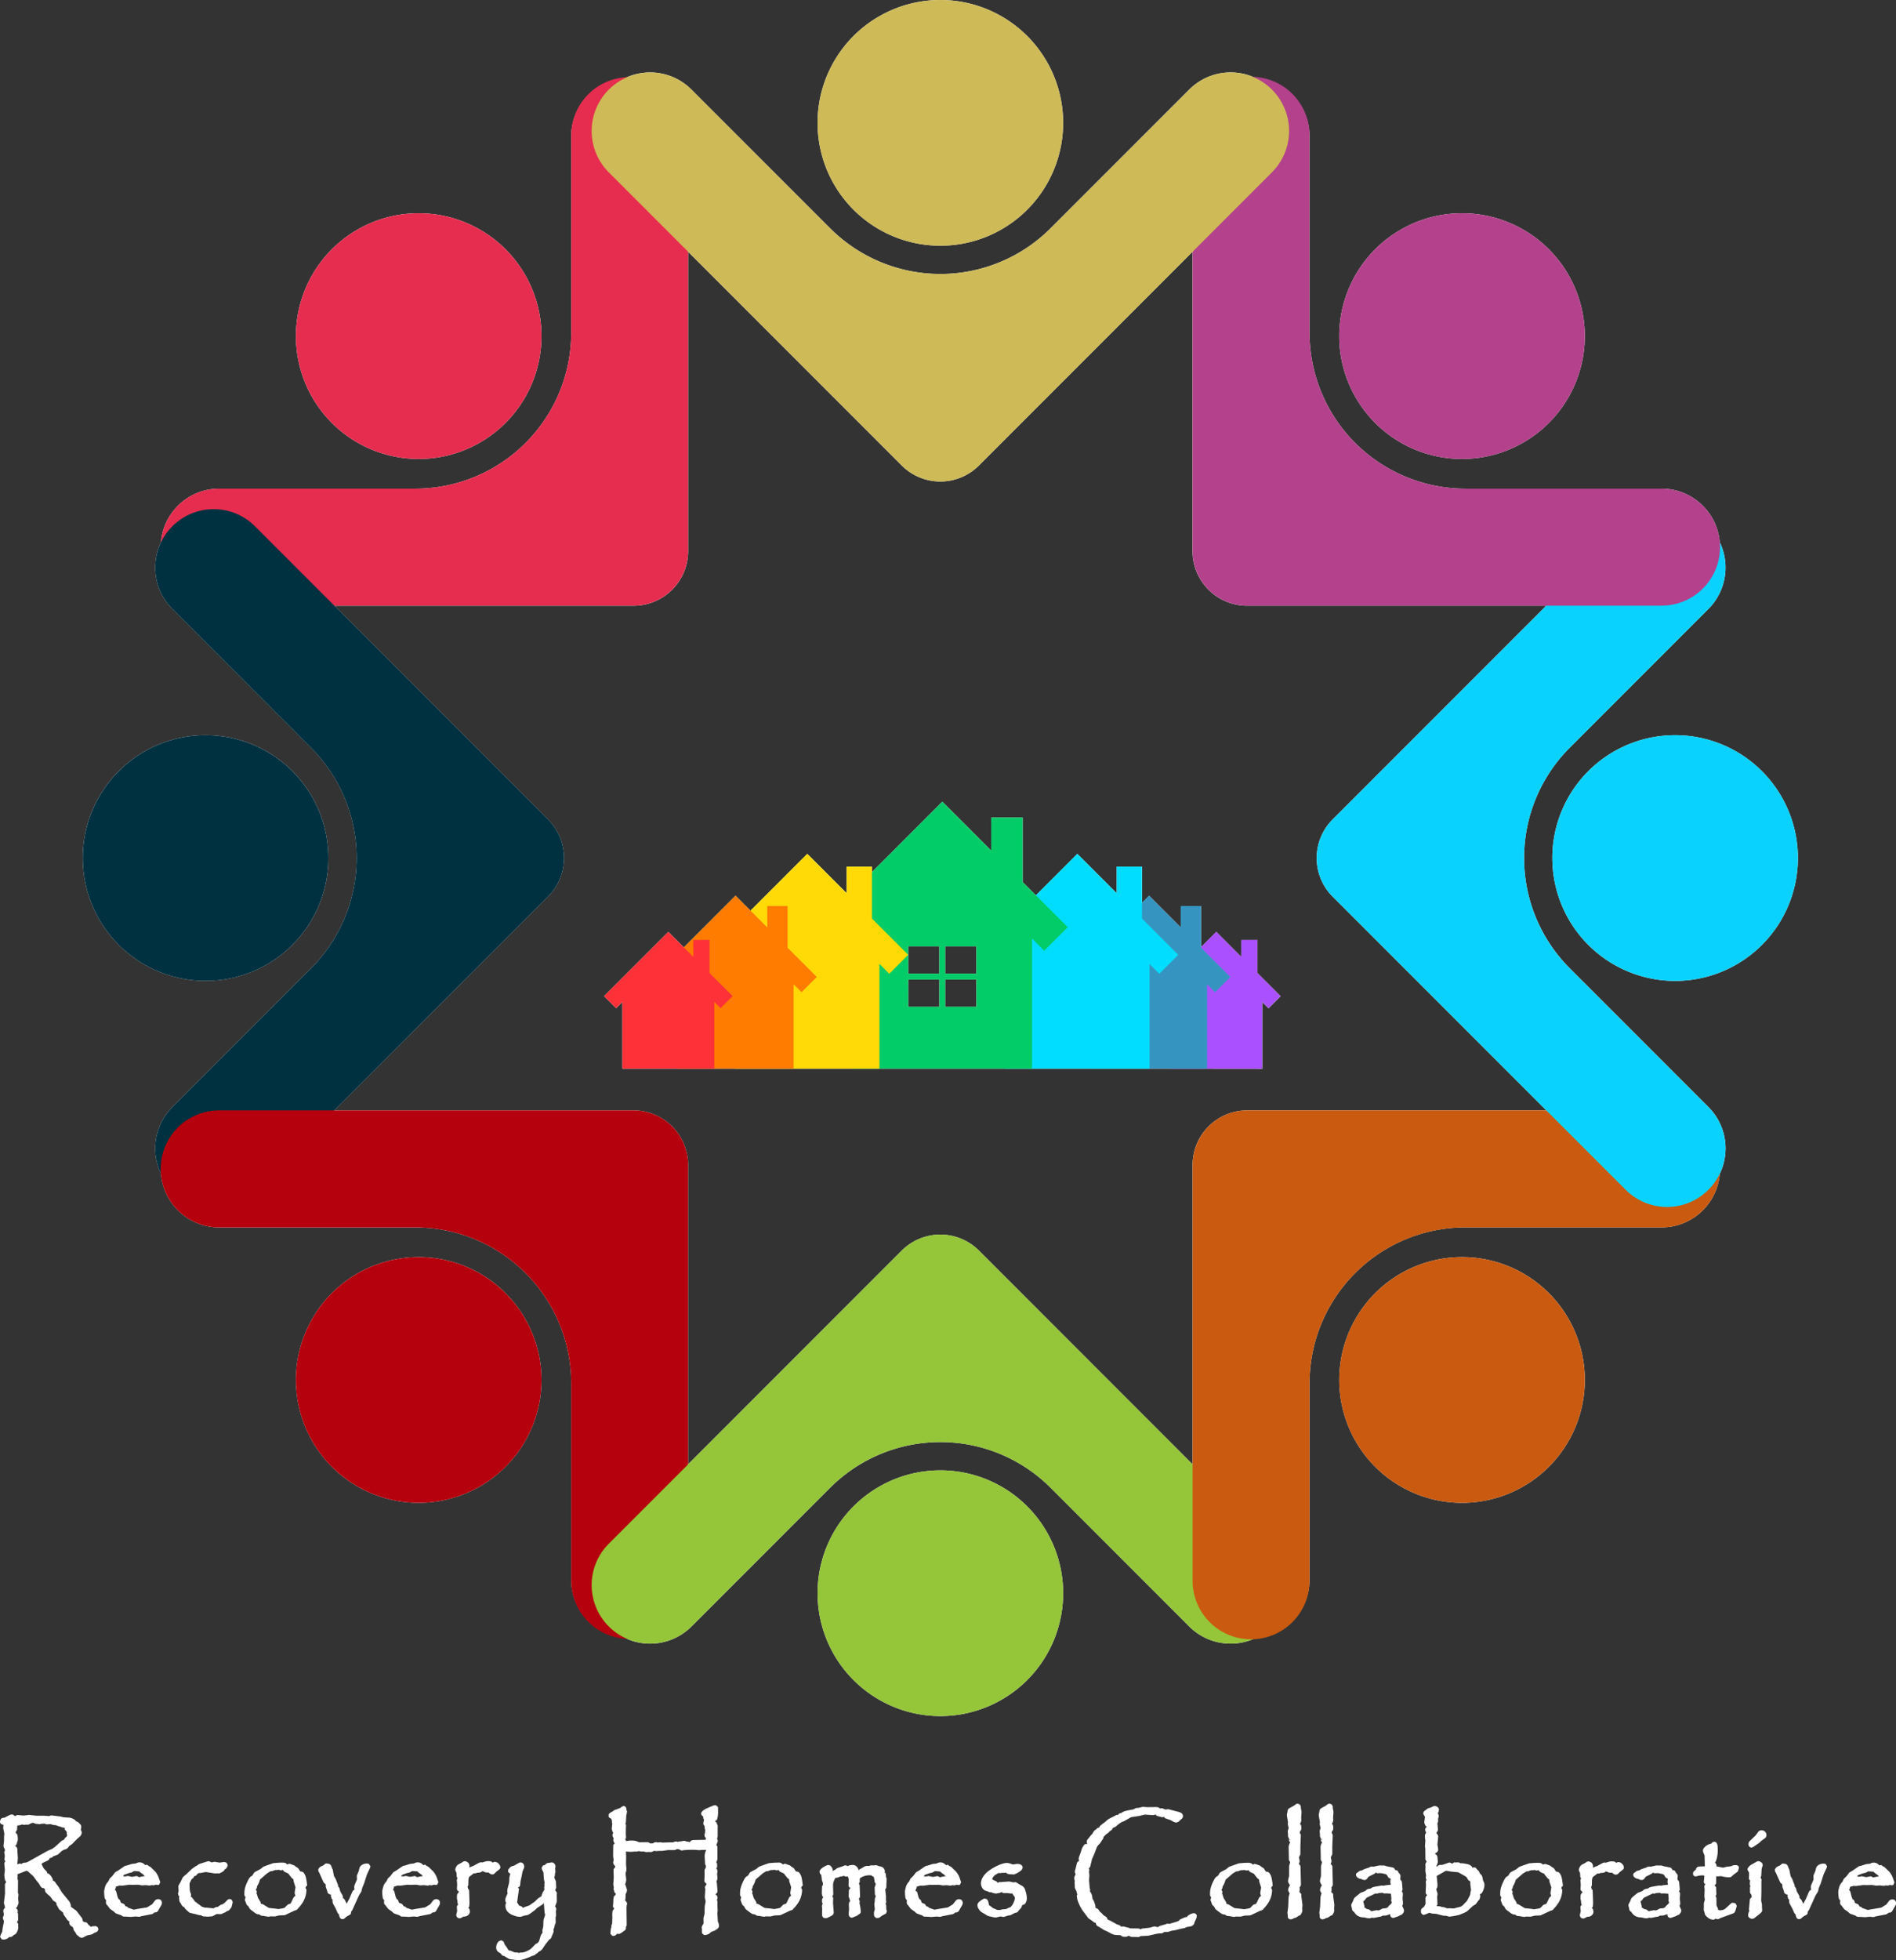 <?xml version="1.0" encoding="UTF-8"?>
<svg xmlns="http://www.w3.org/2000/svg" width="299.995" height="310.003" viewBox="0 0 299.995 310.003">
  <rect x="0" y="0" width="299.995" height="310.003" fill="#333333" stroke="none"/>
  <g id="RHC_Logo_Color_" data-name="RHC Logo (Color)" transform="translate(-4076.001 -2533.998)">
    <path id="_Text_" data-name="[Text]" d="M15.473,480.877l-.335-.2-.238.035-.077.009-.083-.029-.353.111,0,0h-.02l-.009-.013-.062-.068-.334-.271-.094-.169-.124-.122-.133-.07-.212-.029-.036.008-.251-.157-.086-.377-.056-.12-.863-1.119-.064-.062-.722-.52-.029-.019-.042-.023-.039-.106v-.183l-.027-.125-.177-.4-.042-.07L9.787,475.35l-.552-.916-.023-.033-.355-.445-.054-.123-.083-.111-.22-.185-.178-.047.049-.162c-.282-.62-.595-.962-.953-1.037l.038-.1-.08-.133-.034-.046L7.2,471.86l-.283-.3-.271-.533-.077-.161.237-.192.687-.31.06-.035.22-.168.065-.194.073-.031a1.015,1.015,0,0,0,.436-.18.5.5,0,0,0,.11-.139h.131l.144-.072.363-.135.1-.06.623-.564.185-.1.06-.041.035-.03h.01a1.155,1.155,0,0,0,.607-.276l.085-.088.133-.21.431-.29.049-.04.81-.828.36-.308a.876.876,0,0,0,.345-.648l0-.049-.035-.22-.105-.1v-.006l.07-.546-.009-.124-.035-.123-.078-.133-.273-.273a.8.8,0,0,0-.454-.233.506.506,0,0,0-.1-.167l-.042-.04a1.993,1.993,0,0,0-.822-.367L11,463.545l-1.016-.068-.328-.1-.049-.01L8.233,463.2l-.037,0H8.055l-.153.041-.1.059-.8-.063H5.745l-1.084-.121H4.59l-.856.1-.884-.085h0a.65.65,0,0,0-.421.165l-.161-.057a.531.531,0,0,0-.406-.2l-.081.011-.194.053-.062.024-.781.408-.31.045a.462.462,0,0,0-.348.291.788.788,0,0,0-.083.34c0,.186.1.4.54.455l-.029.524.007.08.167.8-.048.49,0,.731-.067.49-.02.267.029.154.088.185.059.037a.681.681,0,0,0,.07.278l-.136.3.035.194.063.446-.064.432,0,.045a.378.378,0,0,0,.17.318.568.568,0,0,0-.179.294l-.008.1.086.944-.034.487,0,.072v.009l-.057.129.017.176a3.554,3.554,0,0,0,.119.807A.527.527,0,0,0,1,473.7l-.165.235-.057.182.017,1.407-.174,1.46.009.118.148.541v.175L.6,478l-.086.269.1.611-.069.225-.107.238.08.359.085.074,0,.065-.017.329-.163.806-.068.6-.269.552-.027.086-.035.22.271.355.326.035.13-.014.344-.114.1-.055.276-.229h.25l.209-.081.2-.183.355-.223.109-.118.176-.335.026-.067.088-.344.009-.087-.016-.472.026-.12-.211-.319.142-.246.042-.162L2.856,479l.015-.138-.039-.187-.048-.085.012-.063,0-.031.018-.185-.023-.151-.053-.123-.185-.146,0-.091.009,0,.193-.209.046-.17.113-.251.026-.158-.068-.66.051-.651-.035-.168-.052-.1.017-1.887-.009-.079-.089-.347.041-.205,0-.1-.036-.263.067-.054.024-.072h.019l.112-.021,1.171-.453.081-.009a1.27,1.27,0,0,1,.426.311l.6.538.431.591.532.67a1.848,1.848,0,0,0,.277.458.569.569,0,0,0,.418.189l.035,0h0l.062.068a.4.4,0,0,1,.113.192l-.014.094.082.257.344.361.028.025.365.3.426.593.075.073.344.238a.537.537,0,0,1,.154.149l-.012.108.049.207.1.146.249.471.076.094.609.5.021.168.054.141.344.485.225.336.075.078.286.208-.062.142.093.365.414.326.047.03.047.025.107.406.049.1.226.31.166.308.088.1.255.189.089.089.095.065.2.088.263-.008.738-.377.664-.133.1-.04.307-.191.262-.114.2-.088.183-.242.017-.133-.015-.146ZM2.767,469.016l-.035-.634-.168-.234-.006-.027-.019-.007h0l-.113-.047a1.008,1.008,0,0,0,.023-.117l.075-.049.139-.233.014-.163.052-.122a1.1,1.1,0,0,0,.094-.481l-.036-.541-.09-.2a1.717,1.717,0,0,1-.265-.336l.1-.045.132-.256L2.7,465.4l.036-.608h0l.388-.055.047-.011.347-.107.179.048.11.009.319-.033.266.016.158-.033.443-.226.234-.04a.27.27,0,0,1,.238.1l.4.086.029-.017.343.054.211-.043.056-.035.138.01.064,0,.308-.041.228.1.143.028.632-.033.413.133.083.015.366.014.1.062.078.035.641.188.2.089.162.024.141-.018.008-.01.036.077.01.243.155.18a.886.886,0,0,0,.184.208.485.485,0,0,0-.035.186,1.01,1.01,0,0,0,.072.339l-.048.113a.281.281,0,0,1-.141.173l-.113.1-.223.331a.98.98,0,0,0-.468.265l-.86.782-.532.385-.71.313-3.11,1.731a1.219,1.219,0,0,1-.458.138,1.058,1.058,0,0,0-.331.049.673.673,0,0,0-.205.133l-.052.019-.2-.069-.238.062-.2.068,0-.025.067-.749.017-.183v-.047Zm22.25,7.415a.664.664,0,0,0-.522.258l-.427.556-.5.306-.3.183-1.574.257-.545.105-.659-.237-.065-.016-.11-.014-.045-.084-.232-.16a1.781,1.781,0,0,1-.2-.036l-.1-.218-.163-.156L19.139,477a.592.592,0,0,1-.075-.181l-.084-.235-.2-.189-.1-.031.02-.11-.094-.183-.215-.842a.6.6,0,0,0-.226-.288.555.555,0,0,0,.068-.1.976.976,0,0,0,.1-.39l.558-.163.371.015.053,0,1.135-.151.455.016.968-.017.574.1.07,0,.549-.033.575.065.115-.009.25-.068.215.04.151-.011.292-.095.255.052.176-.015.086-.035.179-.381-.069-.215c-.076-.228-.132-.4-.169-.5a2.422,2.422,0,0,0-.149-.346c-.051-.1-.1-.186-.153-.273a2.828,2.828,0,0,0-.236-.334l-.025-.028-.722-.7-.068-.051-.29-.157-.207-.176-.313.067a1.1,1.1,0,0,0-.867-.434l-.029,0-.181.017-.089.023-.329.138-.567.064-.06.012-.765.244-.241.048-.11.046-.129.086-.371.25-.562.389-.361.2-.1.083-.424.557-.386.37-.069.1-.147.334-.295.373a1.889,1.889,0,0,0-.294.726,2.246,2.246,0,0,0-.106.608l.017.409.053.509.046.131.216.345a.667.667,0,0,1-.068.2l.076.373.146.124.426.566.072.068.54.374.267.251.107.065.808.289c.035.024.1.071.183.138l.189.064h.249l.876.051h.044l.763-.067.524.049.132-.017.219-.078,1.525-.3a.732.732,0,0,0,.412-.175l.147-.12.272-.018.245-.153.4-.7.174-.3a.764.764,0,0,0,.083-.351.555.555,0,0,0-.609-.575m-5.553-3.616.148-.223.138-.051.585-.217.455-.107.079-.031L21.2,472l.065-.015.608.048.169.01.114.119.042.036.552.4c.068.094.117.167.15.223l-.1-.011-.1,0-.726.149h-.006l-.046-.065-.324-.124-.181.043-.514.092-.461-.094-.182-.042-.158.006-.175.053-.064.009Zm17.207,3.761a.481.481,0,0,1,.142.347.509.509,0,0,1-.031.181l-.1.413-.009,0-.035.194-.369.455-.157.1-.167.047-.294.2-.1.043-.1.026-.355.181-.141.034h-.044l-.54-.017a.7.7,0,0,0-.252.08l-.437.249-.13.039-.686.051h-.046l-.686-.051-.175-.071L31.879,479l-.418-.057-.039-.009-.554-.151-.789-.18-.133-.067-.388-.336-.335-.344-.031-.139h-.014l-.234-.107-.154-.181-.033-.046-.2-.351-.107-.138-.063-.157-.052-.489.009-.114.037-.133-.147-.161-.071-.284.1-.392-.041-.743.041-.172.29-.5.369-.755.078-.1.466-.39.858-.823.033-.028.25-.181.334-.241.083-.042.106-.035.311-.236.093-.048,1.123-.357.266-.068.077-.01a.439.439,0,0,1,.11.014l.035.012.029.018v0l.339.146.333-.091.133-.007.776.129.656-.1.124.007a2.259,2.259,0,0,1,.329.12l.174.356a1.132,1.132,0,0,1-.22.5.95.95,0,0,1-.278.2v.013l-.146.236-.379.229-.249.12-.134.031h-.034l-.046,0-.191-.028-.251.03h-.083l-1.349-.212a.612.612,0,0,0-.123-.008h-.074l-.04.011-.721.138-.057,0h-.2a.8.8,0,0,0-.356.324l-.15.114-.245.086-.109.234-.225.174-.036.006v0l-.326.636-.025.222.017.5a3.161,3.161,0,0,0,.054.571,1.6,1.6,0,0,0,.152.419l.017.243-.066.19a.582.582,0,0,1,.107.052l0,0a1.692,1.692,0,0,1,.317.379l.232.318.027.044.009.019.25.13.073.1.545.39.192.164.241.073.2.077.355.016.987.1.027.007a2.793,2.793,0,0,0,.44-.2l.252-.018.012,0,.461-.32.131-.052a.78.78,0,0,0,.324-.138,4.165,4.165,0,0,0,.537-.49.585.585,0,0,1,.454-.251.469.469,0,0,1,.338.142M48.6,474.284l-.033-.275a8.725,8.725,0,0,0-.193-1.124,2.03,2.03,0,0,0-.382-.7l-.241-.115a.5.5,0,0,1-.248-.041l-.294-.453-.1-.094-.292-.182-.21-.171-.092-.052-.542-.192-.031-.009-.208-.05-.3.125c-.1-.155-.3-.3-.745-.3h-.009l-.609.017-.794.068-.075.016-.934.325-.541.2-.086.049-.419.34-.758.4a.791.791,0,0,0-.365.353l-.148.261-.279.184c-.138.087-.295.286-.6.966a4.815,4.815,0,0,0-.31.863,3.36,3.36,0,0,0-.092.78v.342l.142.26.046.029a.584.584,0,0,0-.044.184l-.076.248.075.209.2.53.094.13.208.168.154.3.018.03a.74.74,0,0,0,.147.162c.035.03.121.1.257.2l.475.362.041.026.216.117.1.034.353.051.091.1.216.106.29.015.732.13.131,0,.217-.056.708.016.081-.009.6-.151.836-.032.118-.028,1.552-.723.224-.06.173-.121c.014-.02.069-.091.268-.312a5.012,5.012,0,0,0,.418-.525,3.948,3.948,0,0,0,.754-2.142l-.018-.2-.135-.212.1-.234Zm-1.958,1.3.1.3-.012.013-.207.175-.078.1-.422.876-.1.112-.31.092-.132.079-.479.487-.346.08-.6.1-.535-.076-.969-.1-.949-.58-.072-.032-.167-.05-.1.023.01-.085-.043-.2-.406-.669-.181-.581-.018-.046a.4.4,0,0,0-.058-.086l.069-.191-.034-.183-.072-.149-.073-.083a.514.514,0,0,0,.052-.045.619.619,0,0,0,.148-.443l.075-.128a3.419,3.419,0,0,0,.4-.97l.12-.1,1.021-.883.545-.329.023-.02.158.029.522-.192.36-.014.239-.032a1.117,1.117,0,0,1,.212.074l.225.007a1.429,1.429,0,0,1,.2-.06,1.9,1.9,0,0,1,.113.171l.134.121.619.287.085.133.019.027.409.509a.751.751,0,0,0,.182.163.432.432,0,0,0,.1.046l.039.334.012.059.286.889-.139.878Zm11.72-4.737.258.4-.069.224-.015.039-.432.924-.173.5-.245.786-.119.338-.248.578-.123.533-.04.1-.359.567-1.034,2.289-.033.057-.162.218-.06.382-.216.155-.032.02-.425.233-.31.277-.035.027a.559.559,0,0,1-.309.1.478.478,0,0,1-.339-.159l-.065-.094a1.243,1.243,0,0,1-.08-.205l-.08-.3-.155-.168-.057-.088-.239-.562-.491-.921-.035-.117L52.6,476.5l-.006-.064a.459.459,0,0,0-.11-.03l-.155-.533c.035-.031.058-.055.073-.072a.185.185,0,0,0-.043-.078.09.09,0,0,0-.064-.036l-.083.013-.344-.22-.146-.517-.155-.4-.02-.1-.013-.369-.274-.248-.075-.1L50.5,472.2l-.094-.1-.054-.342a.945.945,0,0,1,.4-.485l.461-.211.173-.166a.389.389,0,0,1,.287-.107l.049,0,.215.035.033.007.189.052.214.209.047.154.225.517.02.068.163.9.3.542.019.043.142.393.172.422.022.085.023.227.12.12.081.145.111.451.419.757.031.218-.024.1.009.007.207.164.085.106.315.643.11-.233.329-.606.381-.916.014-.03.155-.284.233-.153-.036-.395,0-.086.035-.181.02-.064.378-.886-.015-.57.025-.131.274-.63.114-.482.009-.03a.933.933,0,0,1,.474-.506,1.426,1.426,0,0,1,.679-.174l.037,0Zm230.475,0,.257.4-.068.224-.015.04-.434.924-.172.5-.245.786-.12.338-.247.578-.123.533-.04.1-.359.567-1.034,2.289-.034.057-.162.218-.059.382-.215.155-.032.02-.426.233-.309.277-.036.027a.558.558,0,0,1-.308.1.476.476,0,0,1-.339-.159l-.065-.094a1.375,1.375,0,0,1-.08-.205l-.079-.3-.155-.168-.057-.088-.239-.562-.492-.921-.035-.117-.043-.474-.006-.064a.465.465,0,0,0-.11-.03l-.154-.533c.035-.031.058-.055.073-.072a.184.184,0,0,0-.043-.078.089.089,0,0,0-.064-.036l-.083.013-.344-.22-.146-.517-.155-.4-.021-.1-.013-.369-.274-.248-.073-.1-.686-1.538-.093-.1-.054-.342a.947.947,0,0,1,.4-.485l.461-.211.173-.166a.39.39,0,0,1,.287-.107l.049,0,.215.035.032.007.19.052.214.209.046.154.225.517.021.068.163.9.295.542.019.043.142.393.172.422.021.085.023.227.12.12.082.145.111.451.419.757.031.218-.024.1.01.007.207.164.086.106.315.643.11-.233.328-.606.382-.916.014-.03.155-.284.233-.153-.037-.395,0-.086.034-.181.02-.064.377-.886-.015-.57.026-.131.274-.63.114-.482.009-.03a.931.931,0,0,1,.473-.507,1.432,1.432,0,0,1,.68-.174l.038,0ZM69.022,476.431a.662.662,0,0,0-.522.258l-.427.556-.5.306-.3.183-1.574.257-.545.105-.659-.237-.065-.016-.11-.014-.045-.084-.232-.16a1.809,1.809,0,0,1-.2-.036l-.1-.218-.164-.156L63.144,477a.592.592,0,0,1-.075-.181l-.084-.235-.2-.189-.1-.031.02-.11-.095-.183-.215-.842a.6.6,0,0,0-.226-.288.614.614,0,0,0,.068-.1.983.983,0,0,0,.1-.39l.558-.163.371.015.054,0,1.135-.151.455.016.968-.017.574.1.07,0,.549-.033.575.065.115-.009.251-.068.215.04.15-.011.292-.095.255.052.176-.015.086-.035.179-.381-.069-.215c-.076-.228-.132-.4-.169-.5a2.392,2.392,0,0,0-.149-.346c-.051-.1-.1-.186-.152-.273a3,3,0,0,0-.236-.334l-.025-.028-.722-.7-.068-.051-.29-.157-.207-.176-.313.067a1.1,1.1,0,0,0-.867-.434l-.03,0-.18.017-.09.023-.329.138-.567.064-.059.012-.766.244-.241.048-.11.046-.129.086-.371.25-.562.389-.361.2-.1.083-.424.557-.387.37-.069.1-.147.334-.294.373a1.872,1.872,0,0,0-.295.726,2.251,2.251,0,0,0-.107.608l.018.409.053.509.045.131.217.345a.667.667,0,0,1-.068.2l.076.373.146.124.426.566.071.068.54.374.267.251.107.065.807.289c.035.024.1.071.183.138l.189.064h.249l.876.051h.044l.763-.067.523.049.132-.017.219-.078,1.525-.3a.732.732,0,0,0,.412-.175l.147-.12.272-.018.245-.153.4-.7.173-.3a.75.75,0,0,0,.084-.351.556.556,0,0,0-.609-.575m-5.553-3.616.149-.223.138-.051.584-.217.455-.107.079-.031L65.2,472l.065-.015.608.048.169.01.114.119.041.036.553.4c.067.094.116.167.15.223l-.1-.011-.1,0-.726.149h-.006l-.046-.065-.324-.124-.181.043-.514.092-.461-.094-.183-.042-.158.006-.175.053-.064.009Zm15.549-1.1-.5.394-.266.274-.11.073-.163.063-.276-.026-.244-.154-.054-.043-.076-.077-.421-.014-.1-.022-.477-.192a.676.676,0,0,1-.252.18,1.588,1.588,0,0,1-.564.07l-.241.1-.215.01-.068-.022-.055.044-.685.53a1.518,1.518,0,0,0-.127.662l-.018.686-.119.21a1.43,1.43,0,0,1,.091.348l.145.134.019.265.036,1.166.018.643-.036.551-.148.239.136.136.025,0,.007.037.009.009,0,.018.059.3.006.06v.046a.7.7,0,0,1-.235.5.816.816,0,0,1-.485.252l-.293.03-.48.252-.3-.009-.226-.136-.144-.325.039-.192.115-.476-.05-.647.036-.172.054-.1.128-.076-.079-.191-.023-.1-.025-.347-.067-.293L72.3,476.3v-.263l.018-.289.067-.173.042-.052.039-.048c.023-.027.052-.069.091-.125.025-.037.052-.079.08-.126a.46.46,0,0,1-.337-.456l.035-.667-.052-.657.012-.113a.63.63,0,0,1,.1-.2v-.008l-.019-.017-.095-.176-.036-.216,0-.039-.015-.419-.168-.328-.028-.2a1.349,1.349,0,0,1,.374-.71l.073-.054.537-.285.334-.216.252-.038a1.05,1.05,0,0,1,.487.255.755.755,0,0,1,.18.538v.216l.189-.1.035-.016.432-.164.785-.427.253-.109.2-.015.123.032.323-.1a2.26,2.26,0,0,1,.624-.122h.029l.389.036.222.128c.027.037.048.064.066.085l.105-.055a.542.542,0,0,1,.246-.069.844.844,0,0,1,.661.354.784.784,0,0,1,.216.506.422.422,0,0,1-.126.3Zm9.086,3.966.016,1.1-.019.11-.254.7.118.141.068.242-.063.422.032.614-.022.131-.06.152.015.826-.025.127-.113.265-.077.38-.025.073-.1.207.014.35-.022.128-.289.706-.067.192-.129.161-.2.122-.589.751-.374.556a1.366,1.366,0,0,1-.533.528l-.18.1-.179.186-.062.049-.236.145-.13.116-.122.067-.345.1c-.053.023-.223.1-.529.24l-.548.2-.755.218-.118.01-.791-.084-.409-.049a1.57,1.57,0,0,1-.65-.189l-.525-.333-.235-.055-.178-.118-.19-.26-.39-.236-.039-.028a.875.875,0,0,1-.269-.7,1.4,1.4,0,0,1,.313-.866.77.77,0,0,1,.535-.229l.315.189.106.257.069.194.311.431.307.482c.028.027.049.044.064.056l.046-.006.16.019.658.266.538.039.166.063.016.011a.63.63,0,0,0,.053-.036l.228-.061.17.022a2.477,2.477,0,0,0,.852-.262,2.345,2.345,0,0,0,.619-.366l.637-.654.058-.047.378-.233a.975.975,0,0,0,.244-.458l.208-.687.036-.078.247-.381-.033-.246,0-.11.145-.641.015-.649a1.991,1.991,0,0,1,.178-.81l.1-.36-.08-.312-.009-.052-.092-1.163-.019-.22v-.084l0-.029-.208.223-.06.05-.779.495-.388.372-.031.026-.645.475a2.209,2.209,0,0,1-.483.271l-.052.014-.522.087-.272.105-.03.011a1.438,1.438,0,0,1-.358.061,2.854,2.854,0,0,1-.983-.23,2.3,2.3,0,0,1-.852-.5,1.449,1.449,0,0,1-.416-1.086l.016-.176.117-.2-.076-.105-.059-.16-.016-.243.007-.091.051-.218.017-.054.287-.661-.046-.195-.007-.068v-.109a2.588,2.588,0,0,1,.077-.488l.158-.6c.03-.131.056-.258.076-.379l.016-.624.009-.065.144-.59-.089-.012-.26-.252-.024-.142.069-.255.311-.361.132-.09.21-.072.258-.073.805-.459.153-.04h.049a.545.545,0,0,1,.448.224.716.716,0,0,1,.137.445v.05l-.022.117-.249.608-.112.606-.206.945-.049.551-.015.07a.5.5,0,0,1-.35.352l.178.205-.243,1.733-.056.426.007.018.089.113.02.03.188.312.38.146.121.085.142.162.137-.1.078-.04.762-.254.307-.218.567-.4.535-.519.055-.043.36-.217.062-.038.272-.707.055-.068L86,475.16l.065-.131.085-.1-.053-.321.04-.208.022-.036-.03-.256.012-.129.036-.11-.128-.661,0-.038-.063-.954-.215-.437a.545.545,0,0,1-.05-.247V471.4l.213-.294.3-.1.21-.2.169-.08.476-.065.175-.046.253.045a.72.72,0,0,1,.376.538v.042l0,.051-.045.268.032.569-.014.109-.062.2v.171l-.01.08-.084.318,0,.025c.076.18.133.316.175.408a.913.913,0,0,1,.093.36v.2l.033.536-.022.134-.11.276c-.009.027-.016.049-.018.054a.429.429,0,0,0,.167.249l.1.253Zm38.928-1.4-.033-.275a8.614,8.614,0,0,0-.193-1.124,2,2,0,0,0-.382-.7l-.24-.115a.5.5,0,0,1-.248-.041l-.294-.453-.1-.094-.291-.181-.21-.171-.091-.052-.543-.192-.031-.009-.208-.05-.3.125a.8.8,0,0,0-.746-.3h-.008l-.609.017-.794.068-.075.016-.934.325-.54.2-.086.049-.419.34-.757.4a.79.79,0,0,0-.365.353l-.149.262-.279.184c-.138.086-.295.286-.6.966a4.865,4.865,0,0,0-.31.863,3.36,3.36,0,0,0-.092.78v.342l.142.26.046.029a.552.552,0,0,0-.044.184l-.076.249.075.208.2.53.094.13.208.168.154.3.018.03a.759.759,0,0,0,.147.162c.035.029.121.1.257.2l.474.362.041.026.216.117.1.034.353.051.091.1.216.106.29.015.731.13.131,0,.218-.056.707.016.082-.009.6-.151.836-.032.118-.028,1.552-.723.225-.06.173-.121c.014-.02.069-.092.268-.312a4.868,4.868,0,0,0,.419-.525,3.953,3.953,0,0,0,.754-2.142l-.019-.2-.134-.212.1-.234Zm-1.957,1.3.1.3-.012.013-.207.175-.077.1-.422.876-.1.112-.311.092-.132.079-.479.487-.347.08-.595.1-.535-.076-.969-.1-.949-.58-.072-.032-.166-.05-.1.023.009-.085-.043-.2-.405-.668-.181-.581-.019-.046a.4.4,0,0,0-.059-.086l.069-.191-.033-.183-.073-.149-.073-.083a.521.521,0,0,0,.053-.045.622.622,0,0,0,.148-.443l.075-.128a3.393,3.393,0,0,0,.4-.97l.12-.1,1.021-.883.545-.329.023-.02.158.029.522-.192.36-.014.238-.032a1.117,1.117,0,0,1,.212.074l.226.007a1.455,1.455,0,0,1,.2-.06,1.9,1.9,0,0,1,.113.171l.134.121.619.287.085.133.02.027.408.509a.787.787,0,0,0,.182.163.466.466,0,0,0,.1.046l.04.334.012.059.286.889-.139.878Zm15.173,2.452.1.306-.147.367-.215.115-.4.212-.424.307-.083.043a.685.685,0,0,1-.213.032,1.685,1.685,0,0,1-.292-.038l-.253-.279-.033-.41,0-.072.033-.213.01-.047.1-.323-.083-.746V477.2l.071-.432.016-.4.022-.1.124-.3,0,0-.127-.223-.017-.2-.033-.848a.63.63,0,0,1,.037-.241l.144-.434-.129-.194-.048-.122-.118-.731-.017-.051-.021-.009-.038-.02-.353-.221a.785.785,0,0,0-.221-.019,3.086,3.086,0,0,0-.614.051,2.889,2.889,0,0,0-.573.2,1.389,1.389,0,0,0-.407.271v.545l-.13.252-.013.009.127.22.065,1.876-.17.287-.041.02.129.252.03.192-.04.231.016.081a5.034,5.034,0,0,1,.124.641,4.908,4.908,0,0,1,.06.658.4.4,0,0,1-.131.284l-.066.05-.1.057-.29.212-.066.036-.467.19-.157.073-.132.03a.648.648,0,0,1-.387-.189l-.118-.242,0-.123.064-.817-.032-.724a.788.788,0,0,1,.088-.4.67.67,0,0,1,.139-.163l-.077-.149-.031-.092-.024-.15-.1-.18-.038-.2.03-.22.016-.655.068-.186.2-.242-.2-.066-.081-.164-.033-.138v-.22l.015-.321v-.172c0-.218-.022-.724-.231-.724a.647.647,0,0,0-.154.046l-.365-.115-.033-.048-.046.036-.152.063-.361.044-.363.148-.077.02-.276.035-.052.023-.044.081a3.122,3.122,0,0,0-.266.615,2.056,2.056,0,0,0-.052.5v.122l.032,1.131v.035l-.017.2-.144.189.093.139.051.177-.017.806.115,1.475-.008.1a.535.535,0,0,1-.133.226.886.886,0,0,1-.258.2l-.527.263a.687.687,0,0,1-.365.089,1.112,1.112,0,0,1-.352-.065l-.211-.292v-.432l.015-.794-.045-.311.036-.194.1-.189-.109-.21-.017-.223V476.6l.01-.079.032-.123.045-.1.126-.182,0-.013a.493.493,0,0,1-.134-.154,1.241,1.241,0,0,1-.093-.6c0-.171,0-.31.008-.415l.016-.389v-.173l.137-.155.009-.218-.024-.2-.113-.262-.024-.089-.064-.6-.068-.3h-.007l-.181-.164-.063-.376a1.7,1.7,0,0,1,.485-.556,3.761,3.761,0,0,1,.846-.427l.316.056a1.678,1.678,0,0,1,.337.372.943.943,0,0,1,.1.482l0,.074.064-.066.12-.078.179-.064.3-.238.1-.052.889-.3.112-.056.036-.015.189-.065.326.08a.784.784,0,0,1,.062.075.833.833,0,0,1,.434-.173.361.361,0,0,1,.078.009l.048-.02a1.235,1.235,0,0,1,.228-.022.9.9,0,0,1,.667.29,1.3,1.3,0,0,1,.289.546l.108-.112.081-.06.3-.152.443-.271.086-.036.2-.049.1-.009.3.014.268-.083.091-.014h.473l.261-.03.15.02.267.107.31.076a.828.828,0,0,1,.708.841l-.061.126.178.089.033.18,0,.033.03.4.064.16.02.077.016.131,0,.057-.033.533-.016.456v.189l-.052.171-.089.133-.035.061.091.819.033.271v.062l-.014.5.013.026.032.279-.014.133a.488.488,0,0,1-.126.2l.1.062.033.181,0,.055Zm11.489-1.6a.659.659,0,0,0-.521.258l-.428.556-.5.306-.3.183-1.574.257-.545.105-.659-.237-.065-.016-.109-.014-.046-.084-.231-.16a1.714,1.714,0,0,1-.2-.036l-.1-.218-.163-.156-.432-.176a.61.61,0,0,1-.075-.181l-.084-.235-.2-.189-.1-.031.022-.11-.1-.183-.214-.842a.218.218,0,0,1-.159-.384.991.991,0,0,0,.1-.39l.558-.163.37.015.053,0,1.135-.151.456.016.968-.017.573.1.071,0,.549-.033.575.065.115-.009.25-.068.215.04.151-.011.292-.095.255.052.176-.015.086-.035.179-.381-.069-.215c-.076-.228-.132-.4-.169-.5a2.462,2.462,0,0,0-.149-.346c-.051-.1-.1-.186-.153-.273a2.9,2.9,0,0,0-.236-.334l-.025-.028-.722-.7-.069-.051-.29-.157-.207-.176-.313.067a1.106,1.106,0,0,0-.868-.434l-.029,0-.181.017-.089.023-.329.138-.566.064-.059.012-.766.244-.242.048-.11.046-.129.086-.371.25-.562.389-.361.2-.1.083-.424.557-.386.37-.069.1-.147.334-.295.373a1.877,1.877,0,0,0-.294.726,2.246,2.246,0,0,0-.106.608l.017.409.053.509.046.131.216.345a.686.686,0,0,1-.068.2l.076.373.146.124.426.566.072.068.54.374.267.251.108.065.807.289c.035.024.1.071.182.138l.189.064h.25l.876.051h.044l.764-.067.522.049.133-.017.218-.078,1.525-.3a.734.734,0,0,0,.412-.175l.146-.12.273-.018.245-.153.4-.7.174-.3a.764.764,0,0,0,.083-.351.555.555,0,0,0-.609-.575m-5.553-3.616.148-.223.138-.051.585-.217.455-.107.08-.031.33-.184.066-.015.606.048.169.01.114.119.043.036.552.4c.068.094.117.167.15.223l-.1-.011-.1,0-.725.149h-.006l-.045-.065-.326-.124-.179.043-.516.092-.461-.094-.181-.042-.159.006-.175.053-.063.009ZM162.31,475.3a3.593,3.593,0,0,1,.162.958,1.483,1.483,0,0,1-.159.709.628.628,0,0,1-.561.389h0l-.136.369-.062.1-.366.4-.165.229-.228.126-.173.012-.727.367-.1.03-.332.046-.585.2-.157.011-.423-.08-.675.161-.071.009a5.764,5.764,0,0,1-.888-.167,1.461,1.461,0,0,1-.558-.2l-.3-.194-.425-.244a1.67,1.67,0,0,1-.52-.529,1.238,1.238,0,0,1-.21-.646.875.875,0,0,1,.4-.6,3.387,3.387,0,0,1,.694-.431l.376.093.185.244.056.121.132.61.189.116.029.02.444.344.183.059.039.015.391.188h.239l.051,0,.133.022.345-.1.056-.01.63-.062.292-.149.036-.016.3-.106a1.627,1.627,0,0,0,.466-.622,2.039,2.039,0,0,0,.26-.9.191.191,0,0,0-.053-.132l-.327-.462-.035-.064-.015-.035-.122.052-.2-.019-.431-.064h-.641l-.254-.133-.022-.031a.717.717,0,0,1-.1.059,1.82,1.82,0,0,1-.507.134l-.295.051-.189-.028-.1-.051h-.137l-.188-.064-.11-.085-.142.026-.19-.026-.242-.117-.339-.111a.97.97,0,0,1-.534-.466,1.353,1.353,0,0,1-.193-.684,1.976,1.976,0,0,1,.332-1.036,3.461,3.461,0,0,1,.872-.931,7.3,7.3,0,0,1,.983-.623,6.8,6.8,0,0,1,1.077-.475,2.92,2.92,0,0,1,.891-.175,2.822,2.822,0,0,1,.739.193l.168.058a4.6,4.6,0,0,1,.714-.092,1.074,1.074,0,0,1,.521.113.51.51,0,0,1,.3.456.773.773,0,0,1-.352.545,3.11,3.11,0,0,1-.67.408l-.261.117-.15.027-.206-.016-.42-.017-.067-.01-.319-.084-.2-.163-.01-.019-.115.05h-.473l-.323.047-.121-.007-.117-.03-.016.012-.031.02-.511.3c-.377.332-.434.537-.434.63a.3.3,0,0,0,.01.091l.551.252.169.093.112.191.065-.061.25-.081.1.013,1.381-.1.089.007.614.138.253-.041.219.047.375.249.609.34a1.261,1.261,0,0,1,.435.7Zm27.04,3.828a.967.967,0,0,1-.078.366l-.275.616-.062.227-.107.161-.2.155-.133.06-.747.138-.226.117-.078.028-.812.169-.7.181-.032.006-.564.082-.488.171-.1.017H184.4l-.206.017-.044,0a.426.426,0,0,1-.344.194h0l-.665.05-1.475.331-.054.007-.765.034-.233.017h-.049l-.086-.008-.167.117-.2.054-.176-.016L179,482.4l-.186-.066-.093-.073-.227-.024-.092.076-.2.071h-.439l-.157-.043-.189-.112-.052-.039-.056-.052c-.073-.009-.247-.024-.654-.038a2.176,2.176,0,0,1-1.039-.337l-.551-.292-.3-.114-.057-.028-.868-.551a.62.62,0,0,1-.452-.587l.011-.01-.038,0-.1-.017-.136-.058-.41-.31-.49-.335-.081-.082-.17-.252-.622-.814a5.786,5.786,0,0,1-.66-1.212,3.272,3.272,0,0,1-.312-1.155.462.462,0,0,1,.105-.291l-.1-.152-.046-.289-.246-.509-.03-.134v-.326l-.035-.4,0-.075.038-.234-.036-.093-.017-.057-.035-.181,0-.1.018-.137.022-.085.177-.408,0-.021a.521.521,0,0,1-.12-.326v-.112l.013-.086.1-.34.232-.946.186-.213.15-.059a.717.717,0,0,1-.078-.308l0-.052.035-.2.015-.057.226-.593.189-.6a2.512,2.512,0,0,1,.5-.83l.4-.018a.958.958,0,0,1-.089-.472l.084-.212.128-.134.473-.6.036-.038.138-.125.277-.459.08-.088.344-.256.108-.121.219-.1.091-.006v0l.1-.229.191-.171.666-.506.234-.214.275-.215.051-.032.862-.435.318-.172.222-.028.047.012.017-.015.119-.162.291-.124.126.017.072-.112.386-.181.057-.02.509-.124.856-.155.344-.184.13-.036.324-.016.641-.156.1-.008.617.051,1.482-.017a.877.877,0,0,1,.576.221l.029,0,.215-.035.173.022.4.175.471-.044.114.011.379.109,1.059.276a1.977,1.977,0,0,1,.509.195.548.548,0,0,1,.279.473l0,.032-.017.163-.114.208-.152.12-.353.336-.079.054-.215.1-.134.03a1.449,1.449,0,0,1-.689-.279,2.885,2.885,0,0,0-.723-.271l-.091-.038-.15-.092-.036.03-.095-.017-.11-.226-.231.045-.138,0-.668-.176-.19-.06-.121-.195a1.488,1.488,0,0,1-.49.105h0l-1.243-.083-.873.209-1.3.2-1.059.607-.044.02-.376.144-.379.241-.6.5-.08.047c-.2.082-.312.129-.363.153,0,.011,0,.024,0,.039l-.13.237-.146.1-.25.176-.1.138-.078.076-.343.231-.425.44,0,.15-.1.167-.413.636-.04.051-.289.289-.178.265-.45,1.168-.339.763-.129.586-.08.265a.956.956,0,0,1-.173.5.441.441,0,0,1-.128.1l.106.311-.073.152.068.617v.055l-.051.733.084,1.04.015.223.054.148.016.144-.032.25.076.073.068.1.076.167.068.146.025.075.122.658.109.126.057.1.207.585.011.042.052.258.006.06v.129l-.02.023.012,0,.128.085.185.074.139.111.266.385.232.187.036.034.274.305.455.3.126.164.055.173.081.085.407.177,1.061.585.268.076.1.047.318.233.009.009.08-.038.216-.019.241.067.559.138.052.018.191.086,1.346.017.158.046.144.088.033,0a.181.181,0,0,0,.033-.033l.238-.113h.2l1.014-.124.611-.182.16,0,.336.082.073.009.091-.016.273-.155.069-.029.885-.248.123-.068.232-.028.171.047c.071-.02.219-.063.529-.157l.68-.2.269-.107.223-.215.091-.061.331-.144.3-.138.068-.022.173-.035.136,0,.019,0,.013-.043.1-.15a2.233,2.233,0,0,1,.448-.275,1.214,1.214,0,0,1,.513-.147.467.467,0,0,1,.48.506m12.016-4.847-.034-.275a8.872,8.872,0,0,0-.192-1.124,2.033,2.033,0,0,0-.382-.7l-.24-.115c-.2,0-.252-.043-.252-.043l-.292-.451-.094-.094-.292-.182-.21-.171-.092-.052-.541-.192-.031-.009-.21-.05-.3.124c-.1-.155-.3-.3-.745-.3h-.008l-.609.017-.794.068-.075.016-.934.325-.542.2-.086.049-.418.34-.759.4a.791.791,0,0,0-.365.353l-.147.261-.279.184c-.138.087-.295.286-.6.966a4.854,4.854,0,0,0-.309.863,3.332,3.332,0,0,0-.093.78v.342l.142.26.046.029a.583.583,0,0,0-.043.184l-.076.248.075.209.2.53.095.13.207.168.154.3.017.03a.774.774,0,0,0,.147.162c.033.029.12.1.256.2l.476.362.041.026.217.117.1.034.353.051.092.1.216.106.29.015.732.13.132,0,.216-.056.707.016.082-.009.6-.151.836-.032.119-.028,1.552-.723.223-.06.173-.121c.015-.021.071-.094.268-.312a5,5,0,0,0,.419-.525,3.943,3.943,0,0,0,.754-2.142l-.018-.2-.135-.212.1-.234Zm-1.959,1.3.1.3-.012.013-.207.176-.077.1-.423.876-.1.112-.311.092-.133.079-.478.487-.346.08-.6.1-.535-.076-.969-.1-.949-.58-.072-.032-.167-.05-.1.023.01-.085-.043-.2-.406-.669-.181-.581-.018-.047a.439.439,0,0,0-.058-.085l.069-.191-.034-.183-.072-.149-.074-.083a.519.519,0,0,0,.053-.045.626.626,0,0,0,.149-.443l.075-.128a3.462,3.462,0,0,0,.4-.97l.12-.1,1.021-.883.545-.329.022-.02.159.029.521-.192.36-.014.238-.032a1.1,1.1,0,0,1,.213.074l.225.007a1.43,1.43,0,0,1,.2-.06,1.734,1.734,0,0,1,.113.171l.135.121.619.287.085.133.019.027.409.509a.75.75,0,0,0,.181.163.481.481,0,0,0,.106.047l.039.334.012.059.286.889-.139.878Zm6.657,1.8-.035.46.019.366a.547.547,0,0,1-.1.32l.012.047-.244.378-.141.026-.547.339-.115.043-.173.027-.228.139-.173.046-.039.009-.075.009a.426.426,0,0,1-.48-.417v-.205l-.051-.386v-.08l.123-.957.046-1.263a2.157,2.157,0,0,1,.169-.757l-.052-.134c-.154-.282-.181-.366-.181-.455a1.5,1.5,0,0,1,.277-.7.232.232,0,0,0,.025-.047c-.017-.008-.037-.018-.063-.028l-.186-.356.006-.027-.059-.093v-.271l.008-.073.145-.6v-1.517l.009-.075.16-.64a.6.6,0,0,0-.088-.083l-.117-.242v-.418l-.037-1.633a1.707,1.707,0,0,1,.26-.736.492.492,0,0,1-.223-.392h.295l-.135-.036h0l-.151-.03c0-.021.012-.075.025-.162l-.062-.052-.107-.234v-.326l-.037-.45v-.081l.015-.1.126-.377-.133-.556-.006-.107.031-.273-.173-1.014,0-.052v-.144l.008-.073.067-.27.055-.371.157-.226.793-.432.353-.266.115-.054.154-.036.33.134.127.2.048.151.016.354.064.229.008.046.018.154,0,.036v.242l-.054.644v.036l.019.334a.824.824,0,0,1-.064.365l-.143.308a.422.422,0,0,1,.068.055.658.658,0,0,1,.139.474v.2a.6.6,0,0,1-.218.459v.1l-.015.137.115.185.047.175-.072,1.713v1.238l-.034.14-.195.384.115.582-.019.181-.121.283.035.034.154.163.083.2.073,2.927-.079.213-.133.149c.009.086.012.176.012.27a2.5,2.5,0,0,1-.048.495l.3.3v.314l.188,1.426Zm5.045,0-.035.46.018.366a.543.543,0,0,1-.1.32l.013.047-.244.378-.141.026-.547.339-.116.043-.173.027-.226.139-.175.046-.038.009-.075.009a.426.426,0,0,1-.48-.417v-.205l-.051-.386v-.08l.124-.957.045-1.263a2.184,2.184,0,0,1,.17-.757l-.051-.134c-.154-.282-.182-.366-.182-.455a1.5,1.5,0,0,1,.278-.7.2.2,0,0,0,.024-.047c-.016-.008-.037-.018-.064-.028l-.186-.356.007-.027-.06-.093v-.271l.009-.073.144-.6v-1.517l.01-.075.16-.64a.618.618,0,0,0-.088-.083l-.117-.242v-.418l-.036-1.633a1.717,1.717,0,0,1,.258-.736.5.5,0,0,1-.222-.392h.3l-.136-.036h0l-.152-.03c0-.021.013-.075.025-.162l-.062-.052-.107-.234v-.326l-.037-.45v-.081l.016-.1.125-.377-.133-.556-.006-.107.031-.273-.174-1.014,0-.052v-.144l.008-.073.067-.27.054-.371.158-.226.792-.432.352-.266.116-.054.154-.036.331.134.127.2.048.151.017.354.063.229.009.046.018.154,0,.036,0,.242-.053.644v.036l.019.334a.816.816,0,0,1-.064.365l-.143.308a.429.429,0,0,1,.069.055.657.657,0,0,1,.138.474v.2a.6.6,0,0,1-.218.459v.1l-.016.137.115.185.046.175-.072,1.713v1.238l-.035.14-.2.384.115.582-.02.181-.121.283.035.034.154.163.084.2.073,2.927-.079.213-.133.149c.008.086.013.176.013.27a2.5,2.5,0,0,1-.048.495l.3.3v.314l.187,1.426Zm10.88.38-.081-.183a.547.547,0,0,1-.035-.089c0-.018-.006-.054-.01-.106l.1-.138v-.316l0-.034-.062-.557.047-.735,0-.067-.016-.105-.072-.154-.092-.106.075-.1.057-.208-.1-1.2-.122-.22c-.121-.091-.136-.162-.136-.215l.031-.389v-.21l-.122-.245-.117-.089-.119-.22a.4.4,0,0,0-.388-.264h-.033l-.055.012v-.052l-.159-.27-.146-.081-.091-.033-.944-.183-.311-.106-.1-.017h-.316l-.4-.016-.077.007-.922.2-.226-.038-.2.031-.311.167-.1.023-.03.009-.535.178-.043.018-.388.2-.237.041-.138.061-.26.2-.1.07a.346.346,0,0,0-.171.319.542.542,0,0,0,.237.419,1.1,1.1,0,0,0,.338.189l.039.01.212.041.2.1.074.025.162.033.061.006a.551.551,0,0,0,.48-.274l.105-.149a.564.564,0,0,1,.227-.174l.784-.392.073-.051.155-.146a.664.664,0,0,0,.157.1l.17.023.191-.028.388.014.434.1a.969.969,0,0,1,.315.1,1.228,1.228,0,0,1,.212.29l.113.186.226.146a.38.38,0,0,1,.136.036l0,.016-.059.48,0,.1.077.347a.579.579,0,0,1-.081.027l-.661.07-.031.006-.333.07-.25-.027-.088,0-1.013.178a2.192,2.192,0,0,0-.472.129.8.8,0,0,0-.217.15h-.035l-.123.051a.909.909,0,0,0-.717.349l-.025,0-.446.187-.253.092-.09.051-.632.519a1.3,1.3,0,0,0-.385.417l-.1.275-.292.584-.02.226.106.355.013.118.006.038.049.2.192.217.1.036a1.525,1.525,0,0,0,.442.532,1.633,1.633,0,0,0,.791.315l.358.032.516.11.044.006.244.016.083-.006.154-.033.044-.012.144-.053.228.036.11,0,.753-.154.236-.028.093-.027.319-.149h.247a1.325,1.325,0,0,0,.569-.127l.335-.112a.683.683,0,0,0-.013.125.468.468,0,0,0,.128.313.454.454,0,0,0,.342.166,1.358,1.358,0,0,0,.464-.144l.291-.089.055-.023.314-.169.216-.082.148-.117.129-.194.017-.028.08-.154.01-.267-.114-.26Zm-1.93-.582-.291.244-.047.049-.162.21c-.04.052-.2.179-.72.179l-.158.044c-.045.027-.079.046-.1.057a.8.8,0,0,0-.1.055,1.124,1.124,0,0,1-.439.174q-.048-.013-.152-.048l-.245.022-.064.035-.015-.007-.356.058-.051.05-.279-.028-.089-.119-.178-.115c-.13-.03-.237-.058-.321-.086a.638.638,0,0,1-.16-.073,1.864,1.864,0,0,1-.181-.14l-.094.007.01-.027.012-.184-.162-.659v0l-.028-.156.154-.093.1-.093.18-.27.2-.146,1.19-.571.1-.059.03.017.262.019.268-.1.394-.014.135-.041.107.075.191.055.331-.015.728.048.022,0-.009.053.062.717-.03.3.026.155a.629.629,0,0,0,.093.146l-.165.27Zm45.8.582-.082-.183a.528.528,0,0,1-.033-.088c0-.018-.007-.054-.012-.107l.1-.138v-.35l-.062-.557.046-.735,0-.067-.016-.105-.071-.154-.091-.106.075-.1.058-.208-.106-1.2-.122-.22c-.12-.091-.136-.162-.136-.215l.032-.389v-.21l-.121-.245-.118-.089-.119-.22a.4.4,0,0,0-.387-.264h-.033l-.057.012v-.052l-.158-.27-.146-.081-.092-.033-.944-.183-.312-.106-.1-.017h-.316l-.4-.016-.077.007-.923.2-.225-.038-.2.031-.311.167-.1.023-.031.009-.535.178-.043.018-.387.2-.237.041-.138.061-.258.2-.1.07a.344.344,0,0,0-.173.319.541.541,0,0,0,.237.419,1.09,1.09,0,0,0,.339.189l.038.01.212.041.2.1.073.025.162.033.06.006a.555.555,0,0,0,.481-.274l.1-.149a.581.581,0,0,1,.228-.174l.784-.392.072-.051.156-.146a.619.619,0,0,0,.156.1l.171.023.19-.028.388.014.434.1a.97.97,0,0,1,.315.1,1.249,1.249,0,0,1,.212.29l.112.186.226.146a.374.374,0,0,1,.136.036l0,.016-.059.48.006.1.077.347a.513.513,0,0,1-.08.027l-.661.07-.03.006-.332.07-.252-.027-.086,0-1.013.178a2.212,2.212,0,0,0-.472.129.8.8,0,0,0-.217.15h-.035l-.122.051a.906.906,0,0,0-.716.349l-.027,0-.445.187-.254.092-.091.051-.632.519a1.3,1.3,0,0,0-.384.417l-.1.275-.292.584-.02.226.105.355.013.118.007.038.049.2.192.217.1.036a1.514,1.514,0,0,0,.443.532,1.627,1.627,0,0,0,.79.315l.359.032.516.11.044.006.242.016.084-.006.154-.033.043-.012.143-.053.229.036.109,0,.754-.154.235-.028.092-.027.319-.149h.247a1.317,1.317,0,0,0,.569-.127l.335-.112a.681.681,0,0,0-.013.125.469.469,0,0,0,.13.313.447.447,0,0,0,.34.166,1.329,1.329,0,0,0,.465-.144l.29-.089.056-.023.315-.169.216-.082.147-.117.13-.194.017-.027.08-.154.01-.267-.113-.26Zm-1.93-.582-.292.244-.046.049-.163.21c-.041.052-.2.179-.719.179l-.159.044c-.045.027-.078.047-.1.058a1.012,1.012,0,0,0-.1.055,1.124,1.124,0,0,1-.439.174q-.048-.013-.152-.048l-.245.022-.064.035-.015-.007-.355.058-.051.05-.278-.028-.09-.119-.177-.115c-.129-.03-.237-.058-.321-.086a.67.67,0,0,1-.161-.073,2.024,2.024,0,0,1-.181-.14l-.093.008.01-.027.012-.184-.161-.659v0l-.029-.155.154-.093.1-.093.18-.27.2-.146,1.19-.571.1-.059.03.017.263.019.268-.1.395-.014.135-.041.107.075.191.055.332-.015.728.048.022,0-.01.053.063.717-.03.3.025.155a.673.673,0,0,0,.093.146l-.165.27Zm-29.139-3.418-.146-.3-.112-.57-.023-.072-.069-.146-.057-.084-.246-.252-.141-.319-.075-.1-.234-.212-.12-.163a.389.389,0,0,0-.342-.169.484.484,0,0,0-.253.071.855.855,0,0,0-.256-.34,1.77,1.77,0,0,0-.736-.283,5.045,5.045,0,0,0-.959-.105.535.535,0,0,0-.347-.133l-.432.017-.2-.015-.278.212h-.036a.412.412,0,0,1-.03-.049l-.372-.15-.79.266a2.066,2.066,0,0,1-.5.138.833.833,0,0,1-.162-.038l-.319.092a.6.6,0,0,1-.211.178s-.027-.007-.072-.027l-.03-.014.155-.35a1.16,1.16,0,0,0,.088-.409l-.062-.632-.017-.186-.149-.237a1.676,1.676,0,0,1-.176-.117.7.7,0,0,1-.009-.088l0-.049a.622.622,0,0,0,.468-.59l0-.052-.121-.7.124-1.316-.057-.212-.231-.314.008-.019.2-.33.044-.187-.088-.986.1-.268.02-.125-.015-.339.091-.34.01-.08v-.035a.661.661,0,0,0-.153-.386,1.577,1.577,0,0,0,.187-.576.544.544,0,0,0-.223-.438.691.691,0,0,0-.437-.154.645.645,0,0,0-.34.09l-.278.136-.421.121-.1.053-.343.266-.226.168-.121.3a.908.908,0,0,0,.176.374l.11.226-.116.817.02.159.162.4.229.168q-.029.017-.072.037l-.176.242-.018.138,0,.038a.9.9,0,0,0,.144.437l.018.038-.146.224-.05.168v.352l0,.043.065.457-.066.912.006.089.045.2.017,1.48v.28l.1.227a.4.4,0,0,1,.1.128l-.136.25a.387.387,0,0,0-.066.22l.018.384-.018.6,0,.059.112.691-.027.184-.016.1,0,.1.018.12.1.178-.081.138-.042.179.034.455-.051,1.228,0,.06.017.112.187.238.062.025a.514.514,0,0,0-.114.084.724.724,0,0,0-.186.4l0,.056.015.875-.084.126-.021.038-.1.2-.006.02a1.024,1.024,0,0,1-.168.136l-.255.215-.107.259.017.215.018.192.256.276.1.017.141-.009.112-.035.709-.284.331.11.076.015.676.05,1.1.285.077.01h.329l.5.135.081.01.065,0,.765-.12.68-.149.049-.015.739-.3.428-.218.069-.048.9-.83.4-.242.088-.081.352-.481.18-.2.072-.151.025-.141.023-.037.035-.233a1.178,1.178,0,0,1-.042-.278.182.182,0,0,1,.025-.056l.2-.072a2.406,2.406,0,0,0,.483-1.315,1.28,1.28,0,0,0-.048-.374Zm-7.486,3.723.122-.247v-.068l-.05-1.158.064-.39-.01-.143-.2-.635.149-.291.032-.111.017-.18v-.218l-.052-.546-.069-.737a.191.191,0,0,1,.012-.039l.5-.271.833-.485a.7.7,0,0,1,.257-.044l.659.115,1.124.109.377.2.668.381a1.006,1.006,0,0,1,.357.287l.159.3.093.105.291.205v.007l-.017.274,0,.054.12,1.036-.053.146-.014.06-.079.533-.183.359-.295.566-.233.233-.4.431a1.483,1.483,0,0,1-.848.385l-.617.165-.742-.032h-.134l-.115.022-.009,0-.229-.065-.331-.122-.106-.019h-.221l-.226-.1-.1-.024-.525-.03.023-.017m19.978-3.2-.034-.275a8.58,8.58,0,0,0-.193-1.124,2.018,2.018,0,0,0-.381-.7l-.24-.115a.5.5,0,0,1-.249-.041l-.293-.453-.1-.094-.291-.182-.21-.171-.093-.052-.542-.192-.031-.009-.208-.05-.3.125c-.1-.155-.3-.3-.744-.3h-.009l-.609.017-.794.068-.075.016-.934.325-.541.2-.085.049-.419.34-.758.4a.794.794,0,0,0-.364.353l-.148.261-.279.184c-.138.087-.295.286-.6.966a4.8,4.8,0,0,0-.31.863,3.359,3.359,0,0,0-.091.78v.342l.142.26.046.029a.569.569,0,0,0-.044.184l-.075.248.075.209.2.53.094.13.208.168.154.3.018.031a.787.787,0,0,0,.147.162c.034.029.121.1.257.2l.474.362.042.026.216.117.1.034.353.051.091.1.216.106.29.015.731.13.131,0,.217-.056.708.016.081-.009.6-.151.835-.032.119-.028,1.551-.723.224-.06.173-.121a4.087,4.087,0,0,1,.268-.312,4.828,4.828,0,0,0,.418-.525,3.949,3.949,0,0,0,.754-2.142l-.018-.2-.135-.212.1-.234Zm-1.958,1.3.1.3-.013.013-.207.175-.078.1-.422.876-.1.112-.31.092-.131.079-.479.487-.347.08-.594.1-.536-.076-.968-.1-.949-.58-.072-.032-.167-.05-.1.023.01-.085-.043-.2-.406-.668-.181-.581-.019-.046a.354.354,0,0,0-.058-.086l.069-.191-.033-.183-.073-.149-.073-.083a.586.586,0,0,0,.052-.045.619.619,0,0,0,.148-.443l.075-.128a3.418,3.418,0,0,0,.4-.97l.12-.1,1.022-.883.544-.329.023-.02.158.029.522-.192.36-.014.239-.032a1.135,1.135,0,0,1,.211.074l.225.007a1.479,1.479,0,0,1,.2-.06,2.013,2.013,0,0,1,.113.171l.134.121.619.287.085.133.02.027.408.509a.752.752,0,0,0,.183.163.418.418,0,0,0,.1.046l.039.334.013.059.286.889-.139.878Zm11.384-4.692a.785.785,0,0,1,.217.506.422.422,0,0,1-.126.3l-.027.024-.5.394-.266.274-.11.073-.163.063-.276-.026-.243-.154-.054-.043-.076-.077-.421-.014-.105-.022-.477-.192a.681.681,0,0,1-.252.18,1.59,1.59,0,0,1-.565.07l-.241.1-.215.01-.069-.022-.054.044-.685.53a1.5,1.5,0,0,0-.126.662l-.019.686-.118.21a1.456,1.456,0,0,1,.091.348l.146.134.019.265.035,1.166.019.643-.037.551-.148.239.137.136.025,0,.007.037.009.009,0,.018.059.3.006.06v.046a.7.7,0,0,1-.235.5.816.816,0,0,1-.484.252l-.294.03-.48.252-.3-.009-.226-.136-.144-.325.039-.192.115-.476-.051-.647.037-.172.054-.1.128-.076-.078-.191-.023-.1-.025-.347-.068-.293-.008-.087v-.263l.018-.289.067-.173.03-.036.053-.066c.022-.027.051-.067.089-.124.026-.036.052-.078.08-.125a.46.46,0,0,1-.336-.456l.035-.667-.053-.657.012-.113a.644.644,0,0,1,.105-.2v-.008l-.018-.017-.1-.176-.036-.216,0-.039-.015-.419-.168-.328-.028-.2a1.344,1.344,0,0,1,.373-.71l.074-.054.537-.285.334-.216.252-.038a1.046,1.046,0,0,1,.488.257.755.755,0,0,1,.179.537v.216l.189-.1.035-.016.433-.164.784-.427.253-.109.2-.015.123.032.324-.1a2.252,2.252,0,0,1,.623-.122h.029l.389.036.223.128c.027.037.048.064.066.085l.1-.055a.545.545,0,0,1,.247-.069.844.844,0,0,1,.66.354m18.43.489-.029.062.011.042-.074.207-.014.145-.125.219-.615.453-.363.329-.158.076-.218.035-.081,0-.323-.035a4.691,4.691,0,0,1-.629-.107c-.074-.018-.144-.035-.207-.054l-.546.041-.078,0-.2-.036.039.051-.017,1.124-.226.292-.014,0,.239.279.033.82.018.183-.015.126-.086.262-.058.023.056.049.1.227.018,1.148.021.107.183.374.015.038a.757.757,0,0,1,.031.221.755.755,0,0,0,.117.051.89.89,0,0,0,.24.022,1.345,1.345,0,0,0,.451-.078,1,1,0,0,0,.335-.181l.852-.775a.485.485,0,0,1,.358-.151.957.957,0,0,1,.456.154l.146.35-.051.186c-.169.668-.291.907-.5.981l-2.031.743-.34.175-.3-.012-.138-.084-.207.162-.157.018-.034,0a1.387,1.387,0,0,1-.8-.321c-.32-.259-.47-.447-.5-.622l-.049-.232-.1-.277-.018-.113.018-.477v-.549l.014-.089.149-.494-.032-.126-.007-.039-.035-.305,0-.035v-.213l.034-.819-.014-.2-.035-.3,0-.036a.338.338,0,0,1,.12-.27l.072-.085-.157-.084-.07-.1-.049-.213a8.954,8.954,0,0,0,.08-.976,2.052,2.052,0,0,0-.315-.033,3.136,3.136,0,0,0-.992.167l-.3-.06a.47.47,0,0,1-.175-.363.5.5,0,0,1,.19-.437l.254-.215.027-.106.01-.03a.541.541,0,0,1,.2-.256.467.467,0,0,1,.263-.1h0l.929-.032-.048-1.718-.194-.442-.021-.065-.052-.27.052-.238a1.851,1.851,0,0,1,1.264-.849.637.637,0,0,1,.487-.3c.544,0,.544.8.544,1.1a4.956,4.956,0,0,1-.234,1.808,1.217,1.217,0,0,1-.217.417.618.618,0,0,1,.212.2l.049.242-.022.107.825.181.031.009a.648.648,0,0,0,.19.019.827.827,0,0,0,.146-.009h0l.035-.013.34-.1.058-.012.616-.065.471-.171.105-.018h.445l.2.155.018-.02.012.043.07.056.01.04-.051.017.019.07Zm3.5,1.4-.113.2.039.024.146.3-.033.26V475.3l-.036,1.373.119.561.007.064v.289l.036.614-.016.115c-.046.139-.175.3-.671.678l-.435.339a.661.661,0,0,1-.479.2.631.631,0,0,1-.4-.14A.5.5,0,0,1,276.6,479a1.624,1.624,0,0,1,.162-.656l.028-.1-.063-.173.136-1.518.016-.075.055-.154.217-.18V476.1a1.1,1.1,0,0,0-.029-.318,1,1,0,0,0-.173-.266l-.067-.211.017-.28v-.036l-.016-.136,0-.036a1.679,1.679,0,0,1,.066-.474l-.014-.017-.07-.207.017-.5.061-.1-.214-.246v-.294l.017-.221v-.37a.729.729,0,0,0-.025-.241.458.458,0,0,0-.128-.131l-.1-.349a1.407,1.407,0,0,1,.669-.712l.867-.5.187-.039a.952.952,0,0,1,.654.41l.036.313a1.845,1.845,0,0,0-.172.6l-.055.894Zm.607-7.065a.709.709,0,0,1,.228.527.567.567,0,0,1-.226.512l-.64.464-.245.245-.044.037-.47.319c-.476.35-.625.412-.76.412a.42.42,0,0,1-.328-.165.491.491,0,0,1-.125-.324.728.728,0,0,1,.2-.54l.91-.867.481-.647.11-.092a.84.84,0,0,1,.382-.087.759.759,0,0,1,.524.206m20.138,10.724a.66.66,0,0,0-.522.258l-.427.556-.5.306-.3.183-1.575.257-.544.105-.659-.237-.065-.016-.11-.014-.045-.084-.232-.16a1.784,1.784,0,0,1-.2-.036l-.1-.217-.163-.157-.432-.176a.575.575,0,0,1-.075-.181l-.084-.235-.2-.189-.1-.031.021-.11-.095-.183-.215-.842a.588.588,0,0,0-.226-.288.53.53,0,0,0,.068-.1.974.974,0,0,0,.1-.39l.558-.163.371.015.053,0,1.135-.151.455.016.968-.017.574.1.071,0,.549-.033.575.065.115-.009.25-.068.215.04.151-.011.292-.095.255.052.176-.015.086-.035.179-.381-.069-.215-.149-.443-.019-.06a2.641,2.641,0,0,0-.149-.347c-.052-.1-.1-.186-.151-.271a3.044,3.044,0,0,0-.238-.336l-.025-.028-.723-.7-.068-.051-.291-.157-.207-.176-.313.067a1.1,1.1,0,0,0-.867-.434l-.03,0-.18.017-.09.023-.329.138-.566.064-.059.012-.766.244-.241.048-.111.046-.128.086-.371.25-.563.389-.361.2-.1.083-.423.557-.387.37-.069.1-.147.334-.295.373a1.883,1.883,0,0,0-.295.726,2.279,2.279,0,0,0-.107.608l.019.409.053.509.046.131.216.345a.686.686,0,0,1-.068.2l.076.373.146.124.426.566.071.068.54.374.267.251.107.065.808.289c.035.024.1.071.183.138l.189.064h.249l.877.051h.044l.764-.067.522.049.132-.017.219-.078,1.525-.3a.734.734,0,0,0,.412-.175l.146-.12.273-.018.246-.153.4-.7.173-.3a.75.75,0,0,0,.083-.351.555.555,0,0,0-.609-.575m-5.553-3.616.149-.223.138-.051.585-.217.455-.107.079-.031.331-.184.065-.015.607.048.17.01.114.119.041.036.553.4c.068.094.117.167.15.223l-.1-.011-.1,0-.726.149h-.006l-.046-.065-.324-.124-.181.043-.514.092-.462-.094-.182-.042-.159.006-.175.053-.064.009Zm-180.11,7.5.035.357-.1.257-.208.191-.044.033-.286.183-.072.034-.2.062-.187.094-.121.012a1.413,1.413,0,0,1-.389.336,1.3,1.3,0,0,1-.664.181h-.1l-.3-.253-.035-.192,0-.055v-.468l-.039-.207.05-.231.084-.123.165-.323-.016-.767.009-.081.157-.629.035-1.177,0-.051.145-.742-.088-.452-.035-.131-.01-.1.069-1.139v-.2l-.032-.087-.02-.108a.588.588,0,0,1,.21-.4l.031-.1-.017-.072-.041-.087a.476.476,0,0,1-.27-.439l.033-.681v-.993l.112-.237.061-.051.038-.362-.009-.008-.113-.22-.019-.272-.052-.941a2.2,2.2,0,0,1,.245-1.072l-.051,0h-.643l-.391.035H110.6l-.619-.051h-1.1l-.679.051-.306.057-.254-.066-.1-.086-.184-.048-.2-.038-.318.139-.124.026H105.7l-.883.128-.037,0-.685.017-.27.017-.062,0-.277-.038-.254.13-.08.028-.174.035-.1,0-.125-.015-.508.017-.1-.013-.243-.074h-.468l-.059-.006-.292-.057-.311.072-.094.007-.194-.015-.672.05h-.043l-.742-.044.025.265.017.49v.294l-.017.759v.167l.07.88-.01.107-.133.474.107.995v.054a2.278,2.278,0,0,1-.179.709l.1.165.048.231.1.266.014.05.035.191-.007.14-.053.183-.022.056-.133.26-.015.591,0,.036-.06.414a1.07,1.07,0,0,0,.126.051l.2.377a2.858,2.858,0,0,0-.11.8l.035,2.585-.031.139-.107.218.012.031-.008.242-.061.131-.114.13-.175.11-.392.287-.054.032-.3.139-.165-.043a1.649,1.649,0,0,0-.189.021c-.008.016-.018.041-.032.077l-.263.206-.374.035-.336-.334.017-.194c.019-.281.037-.471.057-.582a1.322,1.322,0,0,1,.094-.3l-.014-.041.008-.217.065-.151.052-.146.034-.912-.019-.462v-.035l.043-.575.163-.249c.064-.035.077-.059.08-.075l-.019-.165-.091-.044-.052-.174-.01-.122.051-.455.017-.609.007-.058.088-.392.155-.089.115-.223-.018-.15-.146-.095-.07-.157-.007-.12-.112-.294.054-.181-.012-.153-.067-.358,0-.076.069-1.077-.035-1.14.014-.1a.639.639,0,0,1,.253-.347l-.02-.221-.1-.083L97.153,471l-.086-.122-.052-.239.077-.4-.081-.63,0-.043.017-1.546v-.165l.215-.215,0-.015a.581.581,0,0,0-.133-.237l-.08-.267.067-.369-.057-.043-.131-.27.012-.29.061-.1.07-.041-.139-.274-.022-.055-.088-.3-.01-.118.081-.748-.057-.235-.007-.094.012-.173L96.7,463.7a.67.67,0,0,1-.184-.085.852.852,0,0,1-.221-.236l.02-.37.139-.165.088-.072.39-.216.254-.188.091-.047.417-.131.124-.065.089-.031.125-.023.459-.318.229-.051c.094.017.4.109.4.591l-.01.028a.475.475,0,0,1,.1.294l-.006.06-.117.588-.052.987-.029.115a.814.814,0,0,1-.064.114l.112.206-.017.319-.019,1.116.035.54-.03.154-.1.2c.019.02.053.056.114.11l.036.136a3.369,3.369,0,0,1,.812-.093,2.544,2.544,0,0,1,.812.092l.439.177,1.264-.015.218.017.257.181,0,.011.021-.012.274-.017.047.02.09-.038.08-.009.062-.083.38-.093.147.07.556-.031.084.007.2.044,1.058-.033h.577l.4-.133.174-.006.228.059.218-.058.059-.009.25-.017.425-.083.17.015.234.091.319.039.081.021.123.051a1.094,1.094,0,0,0,.105-.147l.192-.138.226-.052.065-.007,1.926-.034a1.1,1.1,0,0,0,.045-.27l-.186-.229-.048-.307a1.746,1.746,0,0,0,.118-.637.621.621,0,0,0-.07-.343l-.015-.316a.239.239,0,0,0,.022-.053.564.564,0,0,0-.057-.033l-.167-.274v-.209l.008-.067.087-.395.012-.05a.712.712,0,0,0-.067-.11l-.057-.167-.009-.247-.169-.078-.173-.34a.813.813,0,0,1,.31-.485,2.987,2.987,0,0,1,.905-.481l.073-.071.166-.047.55-.228L113,461.6l.252-.035.351.3.017.773v.191a3.723,3.723,0,0,1-.136.9l-.062.191-.3.176-.007.013c.029.018.07.043.128.075l.139.164.068.187.1.253.019.138-.016.154v1.42l-.01.08-.081.3.09.171.015.259-.23.579.129.112.044.175.009.075v1.837l-.022.115-.14.345.009.158.108.085-.015.194.017.22-.017.123-.069.2-.08.056.1.071.126.289-.019.147-.055.369.056.5,0,.035v.235l-.041.154-.112.194a.11.11,0,0,1,.006.018,3.961,3.961,0,0,1,.085.651l.078.9-.017.132a.713.713,0,0,1-.295.363l.02.07.139.093.136.23.017.2-.031.165-.071.142.067.179.02.107v.715l.035.68,0,.065-.047.29.067,1.253a1.409,1.409,0,0,0,.028.2.8.8,0,0,0,.081.143Z" transform="translate(4076 2357.899)" fill="#fff"></path>
    <path id="_White_Base_" data-name="[White Base]" d="M116.26,251.951a19.428,19.428,0,0,1,38.856,0v0a19.427,19.427,0,0,1-19.427,19.429h0a19.428,19.428,0,0,1-19.427-19.429m58.809,5.26-21.937-21.937a24.668,24.668,0,0,0-34.886,0L96.309,257.212a9.247,9.247,0,0,1-7.745,2.635,9.059,9.059,0,0,1-2.8-.833A9.24,9.24,0,0,1,77.28,249.8V218.773a24.668,24.668,0,0,0-24.667-24.668H21.589a9.245,9.245,0,0,1-9.219-8.49,9.035,9.035,0,0,1-.83-2.8,9.246,9.246,0,0,1,2.633-7.745l21.938-21.937a24.671,24.671,0,0,0,0-34.888L14.174,96.308a9.243,9.243,0,0,1-2.633-7.745,9.027,9.027,0,0,1,.83-2.8,9.149,9.149,0,0,1,1.881-4.872,9.244,9.244,0,0,1,7.338-3.615H52.614A24.668,24.668,0,0,0,77.281,52.608h0V21.582a9.238,9.238,0,0,1,8.483-9.217,9.057,9.057,0,0,1,2.8-.832,9.238,9.238,0,0,1,7.745,2.635L118.247,36.1a24.665,24.665,0,0,0,34.883,0l0,0,21.938-21.936a9.238,9.238,0,0,1,7.745-2.635,9.057,9.057,0,0,1,2.8.832,9.238,9.238,0,0,1,8.487,9.216V52.606a24.666,24.666,0,0,0,24.664,24.669h31.026a9.247,9.247,0,0,1,7.341,3.615,9.151,9.151,0,0,1,1.879,4.87,8.99,8.99,0,0,1,.832,2.8A9.238,9.238,0,0,1,257.21,96.3l-21.937,21.937a24.67,24.67,0,0,0,0,34.887l21.938,21.938a9.241,9.241,0,0,1,2.635,7.745,9.038,9.038,0,0,1-.831,2.8,9.24,9.24,0,0,1-9.22,8.49H218.773A24.666,24.666,0,0,0,194.1,218.767v31.026a9.246,9.246,0,0,1-8.486,9.219,9.058,9.058,0,0,1-2.8.832,9.83,9.83,0,0,1-1.2.076A9.228,9.228,0,0,1,175.069,257.211Zm-33.276-59.444,33.8,33.807V184.231a8.632,8.632,0,0,1,8.63-8.632h47.345L197.76,141.792a8.631,8.631,0,0,1,0-12.206l0,0,33.8-33.8H184.22a8.631,8.631,0,0,1-8.631-8.63V39.81l-33.8,33.807a8.632,8.632,0,0,1-12.209,0l-33.8-33.8V87.157a8.635,8.635,0,0,1-8.634,8.631H39.807l33.8,33.8a8.631,8.631,0,0,1,0,12.206l0,0L39.8,175.6H87.142a8.633,8.633,0,0,1,8.634,8.63v47.342l33.8-33.8a8.652,8.652,0,0,1,12.217-.009m62.7,34.2a19.426,19.426,0,0,1,0-27.472l0,0a19.424,19.424,0,0,1,27.47-.005l.005.005a19.425,19.425,0,0,1,0,27.472l0,0a19.424,19.424,0,0,1-27.477,0Zm-165.078,0a19.426,19.426,0,0,1,0-27.472l0,0a19.424,19.424,0,0,1,27.47-.005l0,.005a19.425,19.425,0,0,1,0,27.472l0,0a19.424,19.424,0,0,1-27.477,0ZM177.9,169H85.38V158.449l-.99.992-1.909-1.91,8.26-8.26,1.909-1.909,1.909,1.909.548.548,5.763-5.763,2.415-2.413,2.367,2.367,5.984-5.984,3-3,3,3,3.228,3.228v-4.2h4v.868l7.412-7.414L136,126.783l3.726,3.724,4.011,4.014v-5.227h4.972v10.2l2.1,2.1,3.56-3.561,3-3,3,3,3.228,3.228v-4.2h4v5.716l1.124-1.123,2.413,2.413,2.6,2.6V143.28h3.221v6.493l.49-.49,1.909-1.909,1.91,1.909,2.055,2.056v-2.678h2.549v5.227l3.656,3.656-1.909,1.91-.99-.992V169.01Zm-41.443-9.785h4.933v-4.317h-4.933Zm-5.859,0h4.933v-4.317H130.6Zm5.859-5.242h4.933v-4.317h-4.933Zm-5.859,0h4.933v-4.317H130.6v4.317Zm101.919-18.28a19.428,19.428,0,1,1,19.429,19.427A19.43,19.43,0,0,1,232.521,135.688ZM0,135.688A19.428,19.428,0,1,1,19.43,155.115,19.43,19.43,0,0,1,0,135.688Zm204.49-68.8a19.427,19.427,0,0,1,0-27.475h0a19.427,19.427,0,0,1,27.474,0h0a19.427,19.427,0,0,1,0,27.475h0a19.426,19.426,0,0,1-27.475,0Zm-165.078,0a19.427,19.427,0,0,1,0-27.475h0a19.427,19.427,0,0,1,27.474,0h0a19.427,19.427,0,0,1,0,27.475h0a19.426,19.426,0,0,1-27.475,0ZM116.26,19.427a19.428,19.428,0,0,1,38.856,0v0a19.427,19.427,0,0,1-19.427,19.429h0A19.428,19.428,0,0,1,116.26,19.427v0Z" transform="translate(4089.101 2533.998)" fill="#fff"></path>
    <g id="_Houses_" data-name="[Houses]" transform="translate(4171.58 2660.779)">
      <path id="Purple" d="M315.873,249.092l-3.656-3.656V240.21h-2.548v2.677l-2.056-2.056-1.909-1.909-1.909,1.909-8.261,8.26,1.91,1.909.991-.991v10.547h14.54V250.01l.991.991Z" transform="translate(-208.839 -218.342)" fill="#aa50ff" style="mix-blend-mode: multiply;isolation: isolate"></path>
      <path id="Dark_Blue" data-name="Dark Blue" d="M299.648,242.507l-4.623-4.623v-6.607H291.8v3.386l-2.6-2.6-2.413-2.413-2.414,2.413-10.444,10.444,2.414,2.413,1.252-1.252V257h18.384V243.669l1.253,1.252Z" transform="translate(-200.56 -214.788)" fill="#3695c0" style="mix-blend-mode: multiply;isolation: isolate"></path>
      <path id="Light_Blue" data-name="Light Blue" d="M282.423,234.893l-5.741-5.741v-8.2h-4v4.2l-3.228-3.228-3-3-3,3L250.49,234.893l3,3,1.555-1.555v16.558h22.828V236.335l1.555,1.555Z" transform="translate(-191.576 -210.679)" fill="#01ddff" style="mix-blend-mode: multiply;isolation: isolate"></path>
      <path id="Green" d="M249.254,225.4l-7.135-7.135v-10.2h-4.972v5.225l-4.011-4.012-3.725-3.725-3.725,3.725L209.567,225.4l3.725,3.725,1.933-1.933v20.58H243.6V227.19l1.933,1.933Zm-20.306,12.588h-4.934v-4.317h4.934Zm0-5.243h-4.934v-4.317h4.934Zm5.859,5.243h-4.934v-4.317h4.934Zm0-5.243h-4.934v-4.317h4.934Z" transform="translate(-175.893 -205.554)" fill="#01cc67" style="mix-blend-mode: multiply;isolation: isolate"></path>
      <path id="Yellow" d="M213.148,234.893l-5.741-5.741v-8.2h-4v4.2l-3.228-3.228-3-3-3,3-12.969,12.969,3,3,1.555-1.555v16.558H208.6V236.335l1.555,1.555Z" transform="translate(-165.028 -210.679)" fill="#ffda06" style="mix-blend-mode: multiply;isolation: isolate"></path>
      <path id="Orange" d="M193.569,242.507l-4.623-4.623v-6.607h-3.221v3.386l-2.6-2.6-2.413-2.413-2.414,2.413-10.444,10.444,2.414,2.413,1.252-1.252V257H189.9V243.669l1.253,1.252Z" transform="translate(-159.907 -214.788)" fill="#ff7c00" style="mix-blend-mode: multiply;isolation: isolate"></path>
      <path id="Red" d="M175.308,249.092l-3.656-3.656V240.21H169.1v2.677l-2.056-2.056-1.909-1.909-1.909,1.909-8.26,8.26L156.879,251l.991-.991v10.547h14.54V250.01l.991.991Z" transform="translate(-154.97 -218.342)" fill="#ff3138" style="mix-blend-mode: multiply;isolation: isolate"></path>
    </g>
    <g id="_Holding_Hands_" data-name="[Holding Hands]" transform="translate(4089.101 2534)">
      <path id="Redish_Pink" data-name="Redish Pink" d="M68.317,74.551a19.428,19.428,0,1,0,0-27.475,19.428,19.428,0,0,0,0,27.475m-25.165,14a9.243,9.243,0,0,1,7.339-3.614H81.514a24.668,24.668,0,0,0,24.668-24.668V29.249a9.251,9.251,0,1,1,18.5,0V94.811a8.632,8.632,0,0,1-8.632,8.632H50.491a9.251,9.251,0,0,1-7.339-14.889" transform="translate(-28.906 -7.664)" fill="#e62d4f" style="mix-blend-mode: multiply;isolation: isolate"></path>
      <path id="Dark_Teal" data-name="Dark Teal" d="M40.669,205.145a19.428,19.428,0,1,0-19.428-19.428,19.428,19.428,0,0,0,19.428,19.428m-7.893,27.7A9.242,9.242,0,0,1,35.41,225.1l21.937-21.937a24.668,24.668,0,0,0,0-34.885L35.41,146.337a9.251,9.251,0,1,1,13.083-13.083l46.36,46.359a8.632,8.632,0,0,1,0,12.208L48.493,238.18a9.251,9.251,0,0,1-15.717-5.339" transform="translate(-21.241 -50.029)" fill="#003140" style="mix-blend-mode: multiply;isolation: isolate"></path>
      <path id="Red-2" data-name="Red" d="M68.317,313.6a19.428,19.428,0,1,1,0,27.475,19.428,19.428,0,0,1,0-27.475m-25.165-14a9.243,9.243,0,0,0,7.339,3.614H81.514a24.668,24.668,0,0,1,24.668,24.668V358.9a9.251,9.251,0,1,0,18.5,0V293.339a8.632,8.632,0,0,0-8.632-8.632H50.491A9.251,9.251,0,0,0,43.152,299.6" transform="translate(-28.906 -109.11)" fill="#b5000d" style="mix-blend-mode: multiply;isolation: isolate"></path>
      <path id="Light_Green" data-name="Light Green" d="M226.386,373.26a19.428,19.428,0,1,0-19.428,19.428,19.428,19.428,0,0,0,19.428-19.428m27.7,7.893a9.242,9.242,0,0,1-7.745-2.634L224.4,356.582a24.668,24.668,0,0,0-34.885,0l-21.937,21.937a9.251,9.251,0,1,1-13.083-13.083l46.359-46.36a8.632,8.632,0,0,1,12.208,0l46.359,46.36a9.251,9.251,0,0,1-5.339,15.717" transform="translate(-71.27 -121.312)" fill="#95c539" style="mix-blend-mode: multiply;isolation: isolate"></path>
      <path id="Burnt_Orange" data-name="Burnt Orange" d="M362.315,313.6a19.428,19.428,0,1,0,0,27.475,19.428,19.428,0,0,0,0-27.475m25.165-14a9.243,9.243,0,0,1-7.339,3.614H349.118a24.668,24.668,0,0,0-24.668,24.668V358.9a9.252,9.252,0,1,1-18.5,0V293.339a8.632,8.632,0,0,1,8.632-8.632h65.562A9.251,9.251,0,0,1,387.48,299.6" transform="translate(-130.35 -109.11)" fill="#ca5a0f" style="mix-blend-mode: multiply;isolation: isolate"></path>
      <path id="Blue" d="M394.5,205.145a19.428,19.428,0,1,1,19.428-19.428A19.428,19.428,0,0,1,394.5,205.145m7.893,27.7a9.242,9.242,0,0,0-2.634-7.745l-21.937-21.937a24.668,24.668,0,0,1,0-34.885l21.937-21.937a9.251,9.251,0,1,0-13.083-13.083l-46.36,46.359a8.632,8.632,0,0,0,0,12.208l46.36,46.359a9.251,9.251,0,0,0,15.717-5.339" transform="translate(-142.553 -50.029)" fill="#0ad2ff" style="mix-blend-mode: multiply;isolation: isolate"></path>
      <path id="Light_Magenta" data-name="Light Magenta" d="M362.315,74.551a19.428,19.428,0,1,1,0-27.475,19.428,19.428,0,0,1,0,27.475m25.165,14a9.243,9.243,0,0,0-7.339-3.614H349.118A24.668,24.668,0,0,1,324.45,60.273V29.249a9.252,9.252,0,1,0-18.5,0V94.811a8.632,8.632,0,0,0,8.632,8.632h65.562a9.251,9.251,0,0,0,7.339-14.889" transform="translate(-130.35 -7.664)" fill="#b4418b" style="mix-blend-mode: multiply;isolation: isolate"></path>
      <path id="Muted_Yellow" data-name="Muted Yellow" d="M226.386,19.428A19.428,19.428,0,1,1,206.958,0a19.428,19.428,0,0,1,19.428,19.428m27.7-7.893a9.242,9.242,0,0,0-7.745,2.634L224.4,36.106a24.668,24.668,0,0,1-34.885,0L167.578,14.169a9.251,9.251,0,1,0-13.083,13.083l46.359,46.36a8.632,8.632,0,0,0,12.208,0l46.359-46.36a9.251,9.251,0,0,0-5.339-15.717" transform="translate(-71.27)" fill="#ceba57" style="mix-blend-mode: multiply;isolation: isolate"></path>
    </g>
  </g>
</svg>
